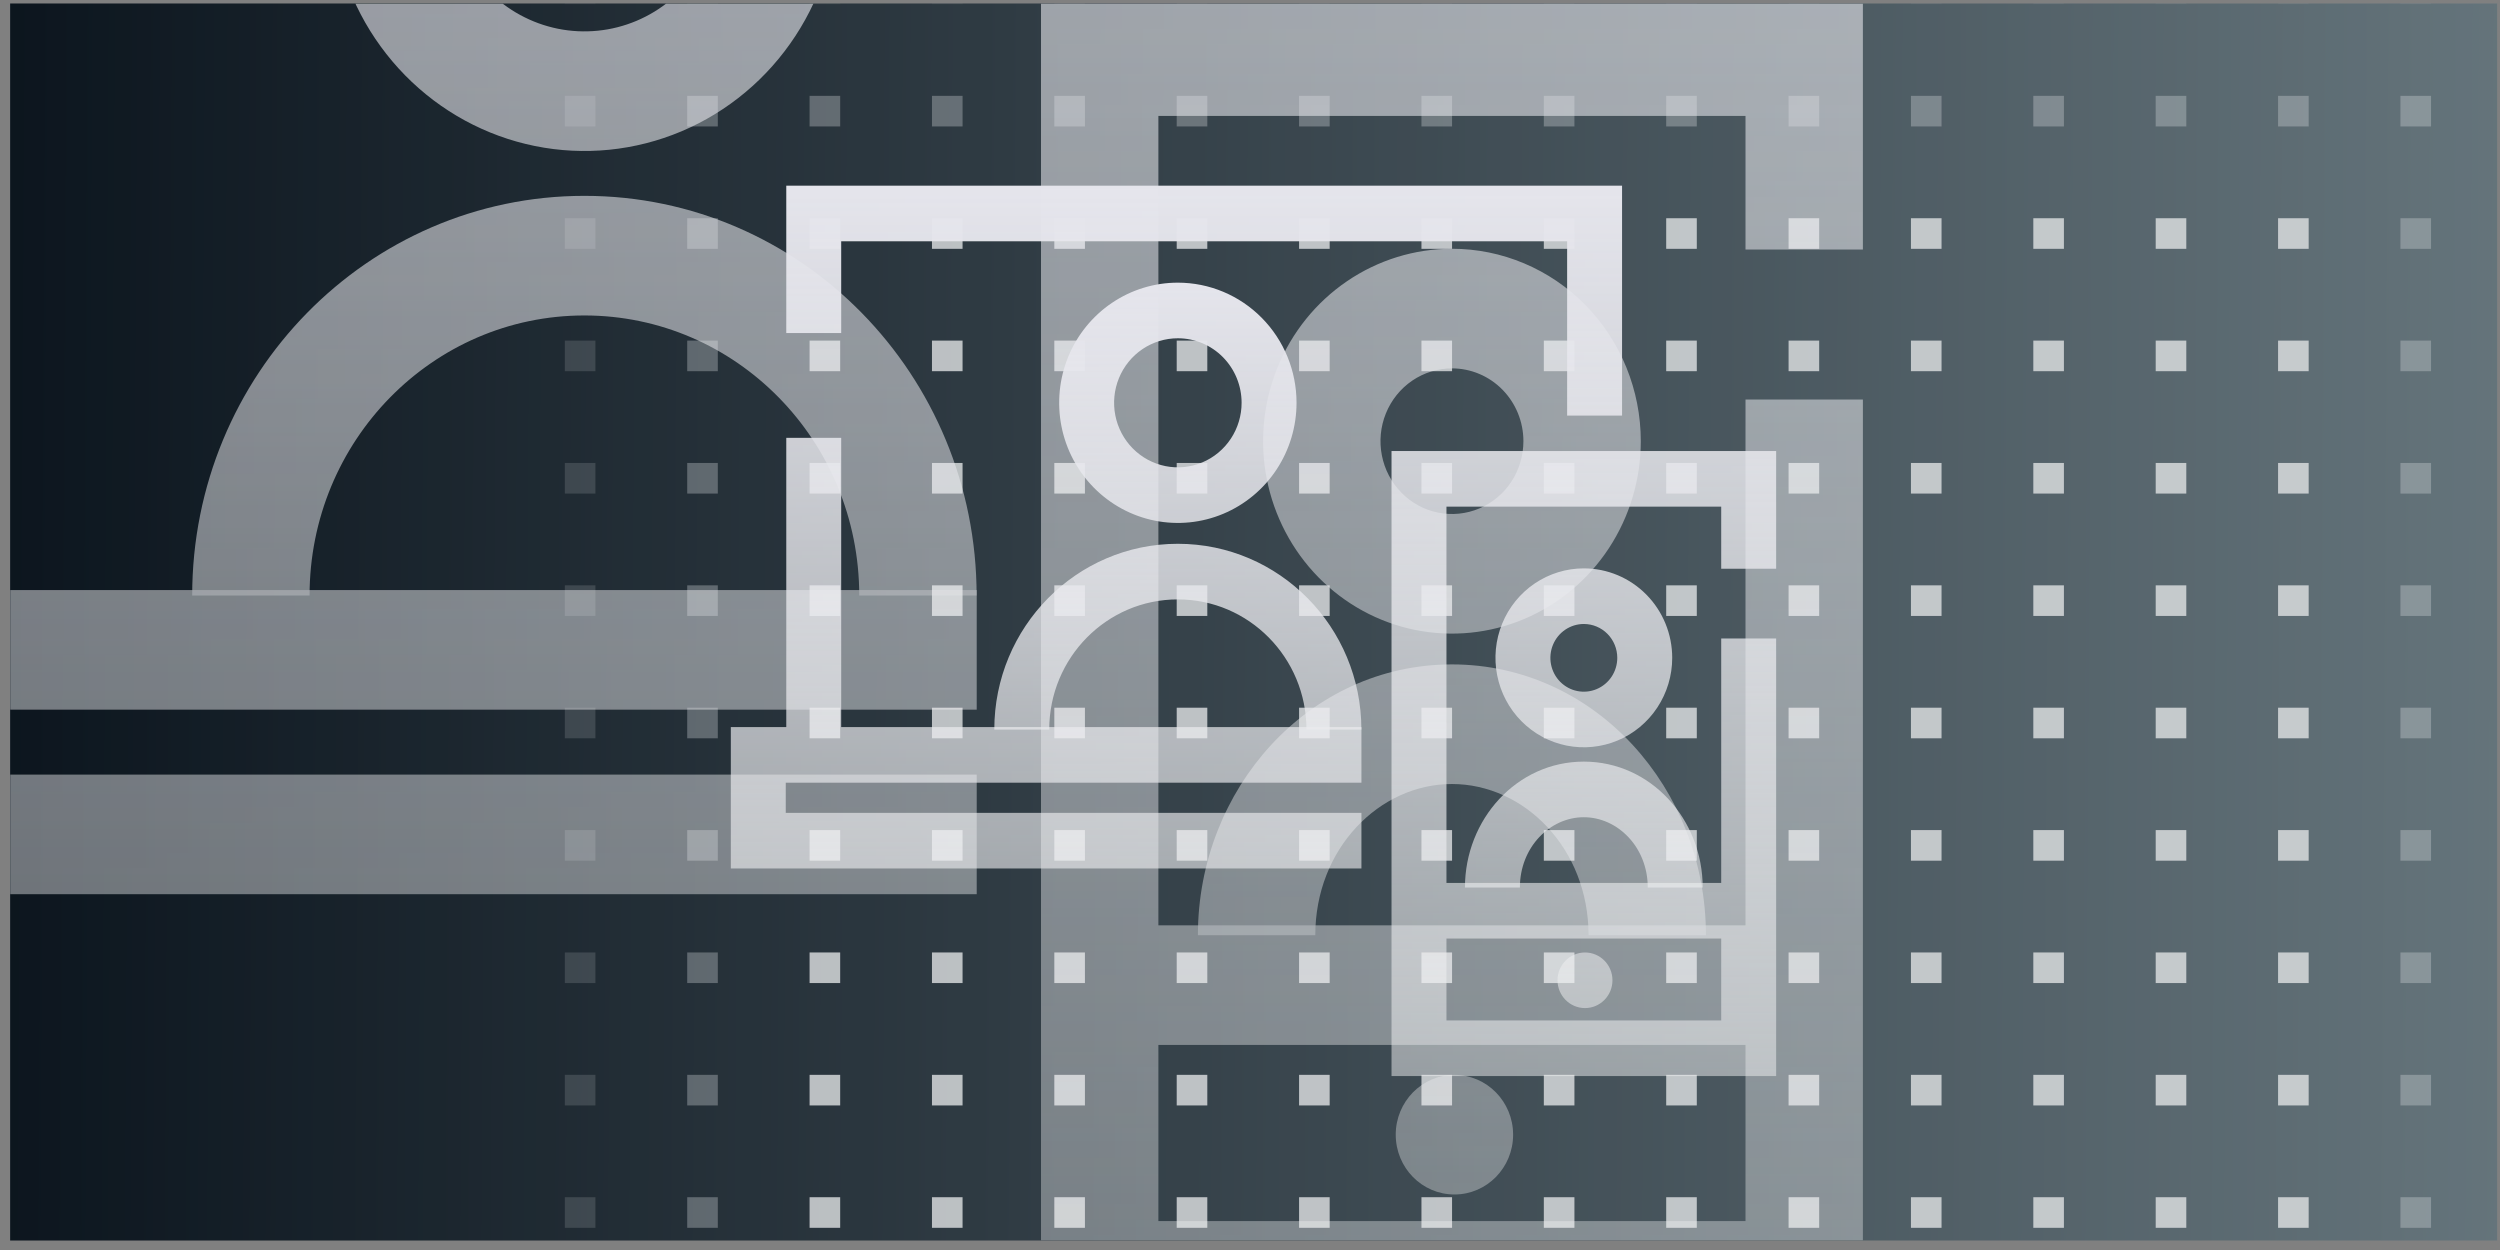 <svg width="192" height="96" viewBox="0 0 192 96" fill="none" xmlns="http://www.w3.org/2000/svg">
<rect x="0" y="0" width="192" height="96" fill="#808080" stroke="none"/>
<g clip-path="url(#clip0_6705_354086)">
<rect width="191" height="95" transform="translate(0.781 0.27)" fill="url(#paint0_linear_6705_354086)"/>
<rect width="191" height="95" transform="translate(0.781 0.27)" fill="black" fill-opacity="0.2"/>
<g style="mix-blend-mode:color-burn" opacity="0.8">
<rect opacity="0.2" x="43.379" y="-2.037" width="2.35" height="2.35" fill="#E0E2E4"/>
<rect opacity="0.2" x="43.379" y="7.361" width="2.35" height="2.35" fill="#E0E2E4"/>
<rect opacity="0.2" x="43.379" y="16.76" width="2.35" height="2.35" fill="#E0E2E4"/>
<rect opacity="0.2" x="43.379" y="26.158" width="2.35" height="2.35" fill="#E0E2E4"/>
<rect opacity="0.2" x="43.379" y="35.556" width="2.35" height="2.35" fill="#E0E2E4"/>
<rect opacity="0.2" x="43.379" y="44.954" width="2.35" height="2.35" fill="#E0E2E4"/>
<rect opacity="0.2" x="43.379" y="54.352" width="2.35" height="2.35" fill="#E0E2E4"/>
<rect opacity="0.2" x="43.379" y="63.751" width="2.35" height="2.35" fill="#E0E2E4"/>
<rect opacity="0.2" x="43.379" y="73.149" width="2.35" height="2.35" fill="#E0E2E4"/>
<rect opacity="0.2" x="43.379" y="82.548" width="2.35" height="2.35" fill="#E0E2E4"/>
<rect opacity="0.2" x="43.379" y="91.946" width="2.35" height="2.35" fill="#E0E2E4"/>
<rect opacity="0.2" x="52.778" y="-2.037" width="2.35" height="2.35" fill="#E0E2E4"/>
<rect opacity="0.4" x="52.778" y="7.361" width="2.35" height="2.35" fill="#E0E2E4"/>
<rect opacity="0.4" x="52.778" y="16.76" width="2.35" height="2.35" fill="#E0E2E4"/>
<rect opacity="0.4" x="52.778" y="26.158" width="2.35" height="2.35" fill="#E0E2E4"/>
<rect opacity="0.4" x="52.778" y="35.556" width="2.35" height="2.35" fill="#E0E2E4"/>
<rect opacity="0.4" x="52.778" y="44.954" width="2.35" height="2.35" fill="#E0E2E4"/>
<rect opacity="0.4" x="52.778" y="54.352" width="2.35" height="2.35" fill="#E0E2E4"/>
<rect opacity="0.4" x="52.778" y="63.751" width="2.35" height="2.35" fill="#E0E2E4"/>
<rect opacity="0.4" x="52.778" y="73.149" width="2.35" height="2.35" fill="#E0E2E4"/>
<rect opacity="0.4" x="52.778" y="82.548" width="2.35" height="2.35" fill="#E0E2E4"/>
<rect opacity="0.4" x="52.778" y="91.946" width="2.35" height="2.35" fill="#E0E2E4"/>
<rect opacity="0.2" x="62.176" y="-2.037" width="2.35" height="2.35" fill="#E0E2E4"/>
<rect opacity="0.4" x="62.176" y="7.361" width="2.35" height="2.35" fill="#E0E2E4"/>
<rect x="62.176" y="16.76" width="2.35" height="2.35" fill="#E0E2E4"/>
<rect x="62.176" y="26.158" width="2.35" height="2.35" fill="#E0E2E4"/>
<rect x="62.176" y="35.556" width="2.35" height="2.35" fill="#E0E2E4"/>
<rect x="62.176" y="44.954" width="2.35" height="2.35" fill="#E0E2E4"/>
<rect x="62.176" y="54.352" width="2.35" height="2.35" fill="#E0E2E4"/>
<rect x="62.176" y="63.751" width="2.35" height="2.35" fill="#E0E2E4"/>
<rect x="62.176" y="73.149" width="2.35" height="2.35" fill="#E0E2E4"/>
<rect x="62.176" y="82.548" width="2.35" height="2.35" fill="#E0E2E4"/>
<rect x="62.176" y="91.946" width="2.35" height="2.35" fill="#E0E2E4"/>
<rect opacity="0.2" x="71.575" y="-2.037" width="2.35" height="2.35" fill="#E0E2E4"/>
<rect opacity="0.4" x="71.575" y="7.361" width="2.35" height="2.35" fill="#E0E2E4"/>
<rect x="71.575" y="16.76" width="2.35" height="2.35" fill="#E0E2E4"/>
<rect x="71.575" y="26.158" width="2.35" height="2.35" fill="#E0E2E4"/>
<rect x="71.575" y="35.556" width="2.35" height="2.35" fill="#E0E2E4"/>
<rect x="71.575" y="44.954" width="2.35" height="2.35" fill="#E0E2E4"/>
<rect x="71.575" y="54.352" width="2.35" height="2.35" fill="#E0E2E4"/>
<rect x="71.575" y="63.751" width="2.35" height="2.35" fill="#E0E2E4"/>
<rect x="71.575" y="73.149" width="2.35" height="2.35" fill="#E0E2E4"/>
<rect x="71.575" y="82.548" width="2.35" height="2.35" fill="#E0E2E4"/>
<rect x="71.575" y="91.946" width="2.35" height="2.35" fill="#E0E2E4"/>
<rect opacity="0.2" x="80.972" y="-2.037" width="2.35" height="2.35" fill="#E0E2E4"/>
<rect opacity="0.4" x="80.972" y="7.361" width="2.35" height="2.35" fill="#E0E2E4"/>
<rect x="80.972" y="16.76" width="2.35" height="2.35" fill="#E0E2E4"/>
<rect x="80.972" y="26.158" width="2.35" height="2.35" fill="#E0E2E4"/>
<rect x="80.972" y="35.556" width="2.35" height="2.35" fill="#E0E2E4"/>
<rect x="80.972" y="44.954" width="2.35" height="2.35" fill="#E0E2E4"/>
<rect x="80.972" y="54.352" width="2.35" height="2.35" fill="#E0E2E4"/>
<rect x="80.972" y="63.751" width="2.35" height="2.35" fill="#E0E2E4"/>
<rect x="80.972" y="73.149" width="2.35" height="2.35" fill="#E0E2E4"/>
<rect x="80.972" y="82.548" width="2.35" height="2.35" fill="#E0E2E4"/>
<rect x="80.972" y="91.946" width="2.35" height="2.35" fill="#E0E2E4"/>
<rect opacity="0.2" x="90.371" y="-2.037" width="2.35" height="2.35" fill="#E0E2E4"/>
<rect opacity="0.4" x="90.371" y="7.361" width="2.35" height="2.35" fill="#E0E2E4"/>
<rect x="90.371" y="16.76" width="2.35" height="2.35" fill="#E0E2E4"/>
<rect x="90.371" y="26.158" width="2.35" height="2.35" fill="#E0E2E4"/>
<rect x="90.371" y="35.556" width="2.35" height="2.35" fill="#E0E2E4"/>
<rect x="90.371" y="44.954" width="2.35" height="2.35" fill="#E0E2E4"/>
<rect x="90.371" y="54.352" width="2.35" height="2.35" fill="#E0E2E4"/>
<rect x="90.371" y="63.751" width="2.35" height="2.35" fill="#E0E2E4"/>
<rect x="90.371" y="73.149" width="2.35" height="2.35" fill="#E0E2E4"/>
<rect x="90.371" y="82.548" width="2.35" height="2.35" fill="#E0E2E4"/>
<rect x="90.371" y="91.946" width="2.35" height="2.35" fill="#E0E2E4"/>
<rect opacity="0.2" x="99.769" y="-2.037" width="2.35" height="2.35" fill="#E0E2E4"/>
<rect opacity="0.4" x="99.769" y="7.361" width="2.35" height="2.35" fill="#E0E2E4"/>
<rect x="99.769" y="16.76" width="2.35" height="2.35" fill="#E0E2E4"/>
<rect x="99.769" y="26.158" width="2.35" height="2.35" fill="#E0E2E4"/>
<rect x="99.769" y="35.556" width="2.35" height="2.35" fill="#E0E2E4"/>
<rect x="99.769" y="44.954" width="2.35" height="2.35" fill="#E0E2E4"/>
<rect x="99.769" y="54.352" width="2.35" height="2.35" fill="#E0E2E4"/>
<rect x="99.769" y="63.751" width="2.35" height="2.35" fill="#E0E2E4"/>
<rect x="99.769" y="73.149" width="2.35" height="2.35" fill="#E0E2E4"/>
<rect x="99.769" y="82.548" width="2.35" height="2.35" fill="#E0E2E4"/>
<rect x="99.769" y="91.946" width="2.35" height="2.35" fill="#E0E2E4"/>
<rect opacity="0.2" x="109.168" y="-2.037" width="2.35" height="2.35" fill="#E0E2E4"/>
<rect opacity="0.4" x="109.168" y="7.361" width="2.35" height="2.35" fill="#E0E2E4"/>
<rect x="109.168" y="16.76" width="2.35" height="2.35" fill="#E0E2E4"/>
<rect x="109.168" y="26.158" width="2.35" height="2.35" fill="#E0E2E4"/>
<rect x="109.168" y="35.556" width="2.35" height="2.35" fill="#E0E2E4"/>
<rect x="109.168" y="44.954" width="2.35" height="2.35" fill="#E0E2E4"/>
<rect x="109.168" y="54.352" width="2.35" height="2.35" fill="#E0E2E4"/>
<rect x="109.168" y="63.751" width="2.35" height="2.35" fill="#E0E2E4"/>
<rect x="109.168" y="73.149" width="2.35" height="2.35" fill="#E0E2E4"/>
<rect x="109.168" y="82.548" width="2.35" height="2.35" fill="#E0E2E4"/>
<rect x="109.168" y="91.946" width="2.35" height="2.35" fill="#E0E2E4"/>
<rect opacity="0.2" x="118.566" y="-2.037" width="2.35" height="2.35" fill="#E0E2E4"/>
<rect opacity="0.4" x="118.566" y="7.361" width="2.35" height="2.35" fill="#E0E2E4"/>
<rect x="118.566" y="16.76" width="2.35" height="2.35" fill="#E0E2E4"/>
<rect x="118.566" y="26.158" width="2.35" height="2.35" fill="#E0E2E4"/>
<rect x="118.566" y="35.556" width="2.35" height="2.35" fill="#E0E2E4"/>
<rect x="118.566" y="44.954" width="2.35" height="2.35" fill="#E0E2E4"/>
<rect x="118.566" y="54.352" width="2.35" height="2.35" fill="#E0E2E4"/>
<rect x="118.566" y="63.751" width="2.35" height="2.35" fill="#E0E2E4"/>
<rect x="118.566" y="73.149" width="2.35" height="2.35" fill="#E0E2E4"/>
<rect x="118.566" y="82.548" width="2.35" height="2.35" fill="#E0E2E4"/>
<rect x="118.566" y="91.946" width="2.35" height="2.35" fill="#E0E2E4"/>
<rect opacity="0.2" x="127.964" y="-2.037" width="2.35" height="2.35" fill="#E0E2E4"/>
<rect opacity="0.4" x="127.964" y="7.361" width="2.35" height="2.35" fill="#E0E2E4"/>
<rect x="127.964" y="16.76" width="2.35" height="2.35" fill="#E0E2E4"/>
<rect x="127.964" y="26.158" width="2.35" height="2.35" fill="#E0E2E4"/>
<rect x="127.964" y="35.556" width="2.35" height="2.35" fill="#E0E2E4"/>
<rect x="127.964" y="44.954" width="2.35" height="2.35" fill="#E0E2E4"/>
<rect x="127.964" y="54.352" width="2.35" height="2.35" fill="#E0E2E4"/>
<rect x="127.964" y="63.751" width="2.35" height="2.35" fill="#E0E2E4"/>
<rect x="127.964" y="73.149" width="2.35" height="2.35" fill="#E0E2E4"/>
<rect x="127.964" y="82.548" width="2.35" height="2.35" fill="#E0E2E4"/>
<rect x="127.964" y="91.946" width="2.35" height="2.35" fill="#E0E2E4"/>
<rect opacity="0.2" x="137.363" y="-2.037" width="2.35" height="2.35" fill="#E0E2E4"/>
<rect opacity="0.4" x="137.363" y="7.361" width="2.35" height="2.35" fill="#E0E2E4"/>
<rect x="137.363" y="16.76" width="2.35" height="2.35" fill="#E0E2E4"/>
<rect x="137.363" y="26.158" width="2.35" height="2.35" fill="#E0E2E4"/>
<rect x="137.363" y="35.556" width="2.35" height="2.35" fill="#E0E2E4"/>
<rect x="137.363" y="44.954" width="2.35" height="2.35" fill="#E0E2E4"/>
<rect x="137.363" y="54.352" width="2.35" height="2.35" fill="#E0E2E4"/>
<rect x="137.363" y="63.751" width="2.35" height="2.35" fill="#E0E2E4"/>
<rect x="137.363" y="73.149" width="2.35" height="2.35" fill="#E0E2E4"/>
<rect x="137.363" y="82.548" width="2.35" height="2.35" fill="#E0E2E4"/>
<rect x="137.363" y="91.946" width="2.35" height="2.35" fill="#E0E2E4"/>
<rect opacity="0.2" x="146.761" y="-2.037" width="2.35" height="2.35" fill="#E0E2E4"/>
<rect opacity="0.4" x="146.761" y="7.361" width="2.35" height="2.35" fill="#E0E2E4"/>
<rect x="146.761" y="16.76" width="2.35" height="2.35" fill="#E0E2E4"/>
<rect x="146.761" y="26.158" width="2.35" height="2.35" fill="#E0E2E4"/>
<rect x="146.761" y="35.556" width="2.35" height="2.35" fill="#E0E2E4"/>
<rect x="146.761" y="44.954" width="2.35" height="2.35" fill="#E0E2E4"/>
<rect x="146.761" y="54.352" width="2.35" height="2.35" fill="#E0E2E4"/>
<rect x="146.761" y="63.751" width="2.35" height="2.35" fill="#E0E2E4"/>
<rect x="146.761" y="73.149" width="2.35" height="2.35" fill="#E0E2E4"/>
<rect x="146.761" y="82.548" width="2.35" height="2.35" fill="#E0E2E4"/>
<rect x="146.761" y="91.946" width="2.35" height="2.35" fill="#E0E2E4"/>
<rect opacity="0.2" x="156.159" y="-2.037" width="2.35" height="2.35" fill="#E0E2E4"/>
<rect opacity="0.4" x="156.159" y="7.361" width="2.35" height="2.35" fill="#E0E2E4"/>
<rect x="156.159" y="16.76" width="2.35" height="2.35" fill="#E0E2E4"/>
<rect x="156.159" y="26.158" width="2.35" height="2.35" fill="#E0E2E4"/>
<rect x="156.159" y="35.556" width="2.35" height="2.35" fill="#E0E2E4"/>
<rect x="156.159" y="44.954" width="2.35" height="2.35" fill="#E0E2E4"/>
<rect x="156.159" y="54.352" width="2.35" height="2.35" fill="#E0E2E4"/>
<rect x="156.159" y="63.751" width="2.35" height="2.35" fill="#E0E2E4"/>
<rect x="156.159" y="73.149" width="2.35" height="2.35" fill="#E0E2E4"/>
<rect x="156.159" y="82.548" width="2.35" height="2.35" fill="#E0E2E4"/>
<rect x="156.159" y="91.946" width="2.35" height="2.35" fill="#E0E2E4"/>
<rect opacity="0.2" x="165.558" y="-2.037" width="2.35" height="2.35" fill="#E0E2E4"/>
<rect opacity="0.4" x="165.558" y="7.361" width="2.35" height="2.35" fill="#E0E2E4"/>
<rect x="165.558" y="16.76" width="2.35" height="2.35" fill="#E0E2E4"/>
<rect x="165.558" y="26.158" width="2.35" height="2.35" fill="#E0E2E4"/>
<rect x="165.558" y="35.556" width="2.35" height="2.35" fill="#E0E2E4"/>
<rect x="165.558" y="44.954" width="2.35" height="2.35" fill="#E0E2E4"/>
<rect x="165.558" y="54.352" width="2.35" height="2.35" fill="#E0E2E4"/>
<rect x="165.558" y="63.751" width="2.35" height="2.35" fill="#E0E2E4"/>
<rect x="165.558" y="73.149" width="2.35" height="2.35" fill="#E0E2E4"/>
<rect x="165.558" y="82.548" width="2.35" height="2.35" fill="#E0E2E4"/>
<rect x="165.558" y="91.946" width="2.35" height="2.35" fill="#E0E2E4"/>
<rect opacity="0.2" x="174.956" y="-2.037" width="2.35" height="2.35" fill="#E0E2E4"/>
<rect opacity="0.4" x="174.956" y="7.361" width="2.35" height="2.35" fill="#E0E2E4"/>
<rect x="174.956" y="16.76" width="2.35" height="2.35" fill="#E0E2E4"/>
<rect x="174.956" y="26.158" width="2.35" height="2.35" fill="#E0E2E4"/>
<rect x="174.956" y="35.556" width="2.35" height="2.35" fill="#E0E2E4"/>
<rect x="174.956" y="44.954" width="2.35" height="2.35" fill="#E0E2E4"/>
<rect x="174.956" y="54.352" width="2.35" height="2.35" fill="#E0E2E4"/>
<rect x="174.956" y="63.751" width="2.35" height="2.35" fill="#E0E2E4"/>
<rect x="174.956" y="73.149" width="2.35" height="2.35" fill="#E0E2E4"/>
<rect x="174.956" y="82.548" width="2.35" height="2.35" fill="#E0E2E4"/>
<rect x="174.956" y="91.946" width="2.35" height="2.35" fill="#E0E2E4"/>
<rect opacity="0.2" x="184.354" y="-2.037" width="2.35" height="2.35" fill="#E0E2E4"/>
<rect opacity="0.4" x="184.354" y="7.361" width="2.35" height="2.35" fill="#E0E2E4"/>
<rect opacity="0.4" x="184.354" y="16.76" width="2.35" height="2.35" fill="#E0E2E4"/>
<rect opacity="0.4" x="184.354" y="26.158" width="2.35" height="2.35" fill="#E0E2E4"/>
<rect opacity="0.4" x="184.354" y="35.556" width="2.35" height="2.35" fill="#E0E2E4"/>
<rect opacity="0.4" x="184.354" y="44.954" width="2.35" height="2.35" fill="#E0E2E4"/>
<rect opacity="0.4" x="184.354" y="54.352" width="2.35" height="2.35" fill="#E0E2E4"/>
<rect opacity="0.4" x="184.354" y="63.751" width="2.35" height="2.35" fill="#E0E2E4"/>
<rect opacity="0.4" x="184.354" y="73.149" width="2.35" height="2.35" fill="#E0E2E4"/>
<rect opacity="0.4" x="184.354" y="82.548" width="2.35" height="2.35" fill="#E0E2E4"/>
<rect opacity="0.4" x="184.354" y="91.946" width="2.35" height="2.35" fill="#E0E2E4"/>
</g>
<g style="mix-blend-mode:color-burn" opacity="0.7" clip-path="url(#clip1_6705_354086)">
<path fill-rule="evenodd" clip-rule="evenodd" d="M39.071 -17.114C40.792 -18.285 42.814 -18.911 44.884 -18.911C47.658 -18.911 50.319 -17.788 52.281 -15.788C54.243 -13.789 55.346 -11.077 55.346 -8.25C55.346 -6.141 54.732 -4.08 53.583 -2.327C52.433 -0.574 50.799 0.792 48.887 1.599C46.976 2.406 44.872 2.617 42.843 2.206C40.813 1.795 38.949 0.779 37.486 -0.712C36.023 -2.203 35.026 -4.102 34.623 -6.17C34.219 -8.238 34.426 -10.382 35.218 -12.33C36.01 -14.278 37.351 -15.943 39.071 -17.114ZM44.884 -28.097C41.032 -28.097 37.266 -26.933 34.063 -24.752C30.86 -22.571 28.363 -19.471 26.889 -15.845C25.415 -12.219 25.029 -8.228 25.781 -4.378C26.532 -0.528 28.387 3.008 31.111 5.784C33.835 8.559 37.306 10.45 41.084 11.215C44.862 11.981 48.778 11.588 52.337 10.086C55.896 8.584 58.938 6.04 61.078 2.776C63.218 -0.488 64.361 -4.325 64.361 -8.25C64.361 -13.514 62.309 -18.562 58.656 -22.284C55.003 -26.006 50.049 -28.097 44.884 -28.097ZM44.882 24.227C33.225 24.227 23.775 33.857 23.775 45.736H14.76C14.76 28.784 28.246 15.041 44.882 15.041C61.518 15.041 75.004 28.784 75.004 45.736H65.99C65.99 33.857 56.539 24.227 44.882 24.227ZM111.507 60.212C105.956 60.212 101.014 65.155 101.014 71.824H91.999C91.999 60.594 100.489 51.026 111.507 51.026C122.526 51.026 131.016 60.594 131.016 71.824H122.001C122.001 65.155 117.059 60.212 111.507 60.212ZM111.51 28.291C110.424 28.291 109.363 28.619 108.46 29.233C107.558 29.848 106.854 30.721 106.439 31.743C106.024 32.765 105.915 33.89 106.127 34.975C106.339 36.059 106.861 37.056 107.629 37.838C108.396 38.62 109.374 39.153 110.439 39.369C111.503 39.584 112.607 39.474 113.61 39.05C114.613 38.627 115.47 37.91 116.073 36.991C116.676 36.071 116.998 34.99 116.998 33.883C116.998 32.4 116.42 30.978 115.39 29.929C114.361 28.88 112.965 28.291 111.51 28.291ZM103.452 21.596C105.837 19.972 108.641 19.105 111.51 19.105C115.356 19.105 119.045 20.662 121.765 23.433C124.485 26.205 126.013 29.964 126.013 33.883C126.013 36.806 125.162 39.664 123.568 42.094C121.975 44.524 119.71 46.419 117.06 47.537C114.41 48.656 111.493 48.948 108.68 48.378C105.867 47.808 103.283 46.4 101.254 44.334C99.226 42.267 97.845 39.633 97.285 36.767C96.725 33.9 97.013 30.928 98.11 28.228C99.208 25.528 101.067 23.22 103.452 21.596ZM111.7 91.737C114.189 91.737 116.207 89.681 116.207 87.144C116.207 84.608 114.189 82.551 111.7 82.551C109.21 82.551 107.192 84.608 107.192 87.144C107.192 89.681 109.21 91.737 111.7 91.737Z" fill="url(#paint1_linear_6705_354086)"/>
<path fill-rule="evenodd" clip-rule="evenodd" d="M117.783 -44.113H-19.379V-19.77H-10.364V-34.927H108.769V-6.133H117.783V-44.113ZM-10.364 45.318V-2.458H-19.379V45.318H-28.479V68.674H75.012V59.488H-19.464V54.504H75.012V45.318H-10.364ZM88.964 8.906V71.065H134.055V30.683H143.07V102.965H79.949V-0.28H143.07V19.164H134.055V8.906H88.964ZM88.964 93.779V80.251H134.055V93.779H88.964Z" fill="url(#paint2_linear_6705_354086)"/>
</g>
<g clip-path="url(#clip2_6705_354086)">
<path fill-rule="evenodd" clip-rule="evenodd" d="M87.739 26.814C88.544 26.27 89.491 25.979 90.459 25.979C91.758 25.979 93.003 26.501 93.921 27.43C94.839 28.36 95.355 29.621 95.355 30.935C95.355 31.916 95.068 32.874 94.53 33.689C93.992 34.504 93.227 35.139 92.333 35.514C91.438 35.89 90.454 35.988 89.504 35.797C88.554 35.605 87.682 35.133 86.997 34.44C86.312 33.747 85.846 32.864 85.657 31.902C85.468 30.941 85.565 29.944 85.936 29.038C86.306 28.133 86.934 27.359 87.739 26.814ZM90.459 21.708C88.656 21.708 86.894 22.249 85.395 23.263C83.896 24.277 82.728 25.718 82.038 27.404C81.348 29.09 81.168 30.945 81.519 32.735C81.871 34.525 82.739 36.169 84.014 37.46C85.289 38.75 86.913 39.629 88.681 39.985C90.449 40.341 92.282 40.158 93.947 39.46C95.613 38.762 97.036 37.579 98.038 36.062C99.039 34.544 99.574 32.76 99.574 30.935C99.574 28.488 98.614 26.141 96.904 24.411C95.195 22.68 92.876 21.708 90.459 21.708ZM90.458 46.034C85.003 46.034 80.581 50.511 80.581 56.033H76.362C76.362 48.152 82.673 41.763 90.458 41.763C98.244 41.763 104.555 48.152 104.555 56.033H100.336C100.336 50.511 95.914 46.034 90.458 46.034ZM121.637 62.763C119.04 62.763 116.727 65.061 116.727 68.162H112.508C112.508 62.941 116.481 58.492 121.637 58.492C126.794 58.492 130.767 62.941 130.767 68.162H126.548C126.548 65.061 124.235 62.763 121.637 62.763ZM121.639 47.922C121.131 47.922 120.634 48.075 120.212 48.36C119.789 48.646 119.46 49.052 119.266 49.527C119.071 50.002 119.02 50.525 119.119 51.029C119.219 51.534 119.463 51.997 119.822 52.361C120.182 52.724 120.639 52.972 121.137 53.072C121.636 53.172 122.152 53.121 122.621 52.924C123.091 52.727 123.492 52.394 123.774 51.967C124.056 51.539 124.207 51.036 124.207 50.522C124.207 49.833 123.936 49.171 123.455 48.684C122.973 48.196 122.32 47.922 121.639 47.922ZM117.868 44.809C118.984 44.054 120.296 43.651 121.639 43.651C123.439 43.651 125.165 44.375 126.438 45.664C127.711 46.952 128.426 48.7 128.426 50.522C128.426 51.881 128.028 53.209 127.282 54.339C126.536 55.469 125.476 56.35 124.236 56.87C122.996 57.39 121.631 57.526 120.314 57.261C118.998 56.996 117.788 56.342 116.839 55.381C115.89 54.42 115.244 53.195 114.982 51.862C114.72 50.53 114.854 49.148 115.368 47.893C115.882 46.637 116.752 45.564 117.868 44.809ZM121.728 77.421C122.893 77.421 123.837 76.464 123.837 75.285C123.837 74.106 122.893 73.15 121.728 73.15C120.563 73.15 119.618 74.106 119.618 75.285C119.618 76.464 120.563 77.421 121.728 77.421Z" fill="url(#paint3_linear_6705_354086)"/>
<path fill-rule="evenodd" clip-rule="evenodd" d="M124.574 14.26H60.386V25.578H64.604V18.531H120.356V31.918H124.574V14.26ZM64.604 55.84V33.626H60.386V55.84H56.127V66.699H104.558V62.428H60.346V60.111H104.558V55.84H64.604ZM111.088 38.91V67.809H132.189V49.035H136.408V82.641H106.869V34.639H136.408V43.679H132.189V38.91H111.088ZM111.088 78.37V72.08H132.189V78.37H111.088Z" fill="url(#paint4_linear_6705_354086)"/>
</g>
</g>
<defs>
<linearGradient id="paint0_linear_6705_354086" x1="-1.3468e-07" y1="47.5" x2="259.329" y2="49.015" gradientUnits="userSpaceOnUse">
<stop stop-color="#0F1B26"/>
<stop offset="1" stop-color="#A5BBC3"/>
</linearGradient>
<linearGradient id="paint1_linear_6705_354086" x1="79.08" y1="-28.097" x2="79.08" y2="93.705" gradientUnits="userSpaceOnUse">
<stop stop-color="#E5E5EC"/>
<stop offset="1" stop-color="#EFF0F1" stop-opacity="0.5"/>
</linearGradient>
<linearGradient id="paint2_linear_6705_354086" x1="66.432" y1="-44.113" x2="66.432" y2="105.38" gradientUnits="userSpaceOnUse">
<stop stop-color="#E5E5EC"/>
<stop offset="1" stop-color="#EFF0F1" stop-opacity="0.5"/>
</linearGradient>
<linearGradient id="paint3_linear_6705_354086" x1="106.462" y1="21.708" x2="106.462" y2="78.335" gradientUnits="userSpaceOnUse">
<stop stop-color="#E5E5EC"/>
<stop offset="1" stop-color="#EFF0F1" stop-opacity="0.5"/>
</linearGradient>
<linearGradient id="paint4_linear_6705_354086" x1="100.543" y1="14.26" x2="100.543" y2="83.764" gradientUnits="userSpaceOnUse">
<stop stop-color="#E5E5EC"/>
<stop offset="1" stop-color="#EFF0F1" stop-opacity="0.5"/>
</linearGradient>
<clipPath id="clip0_6705_354086">
<rect width="191" height="95" fill="white" transform="translate(0.781 0.27)"/>
</clipPath>
<clipPath id="clip1_6705_354086">
<rect width="173.085" height="176.372" fill="white" transform="translate(-29.219 -59.73)"/>
</clipPath>
<clipPath id="clip2_6705_354086">
<rect width="81" height="82" fill="white" transform="translate(55.781 7)"/>
</clipPath>
</defs>
</svg>
